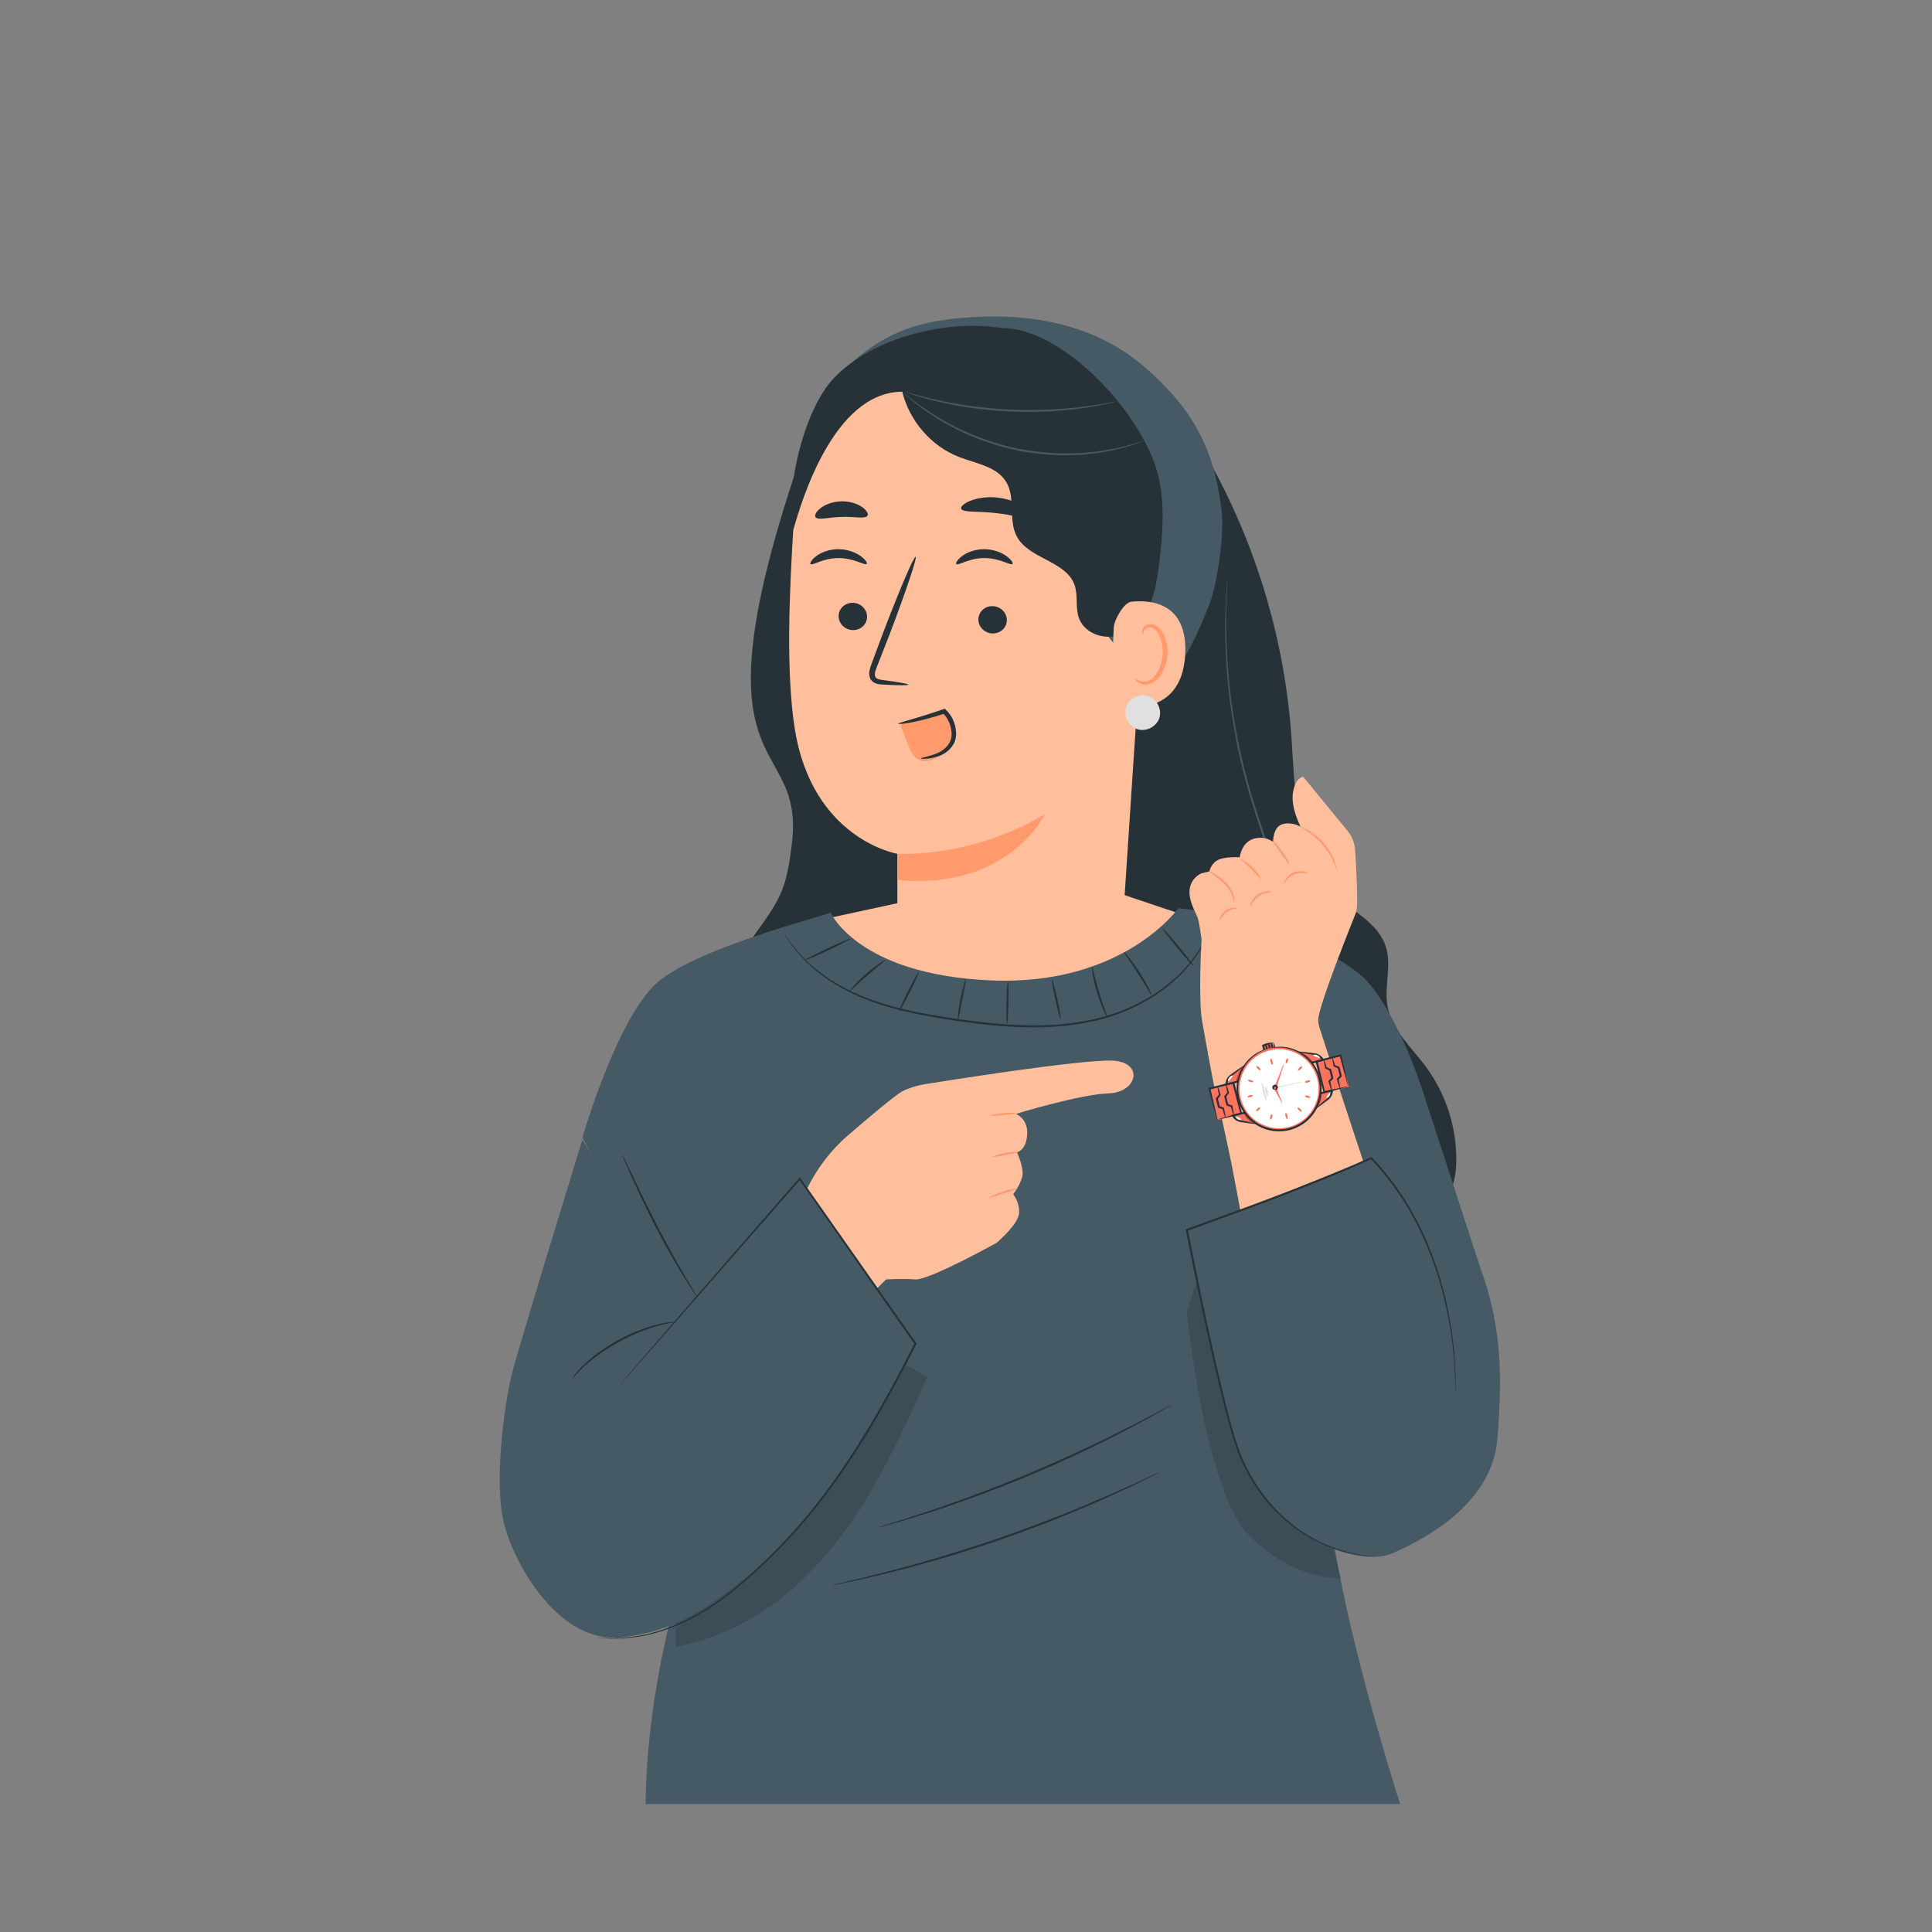 <?xml version="1.0" encoding="utf-8"?>
<!-- Generator: Adobe Illustrator 27.5.0, SVG Export Plug-In . SVG Version: 6.00 Build 0)  -->
<svg version="1.1" xmlns="http://www.w3.org/2000/svg" xmlns:xlink="http://www.w3.org/1999/xlink" x="0px" y="0px"
	 viewBox="0 0 500 500" style="enable-background:new 0 0 500 500;" xml:space="preserve">

<rect x="0" y="0" width="500" height="500" fill="#808080" stroke="none"/>

<g id="Character_1_">
	<g>
		<g>
			<g>
				<g>
					<g>
						<path style="fill:#263238;" d="M192.755,245.72c3.152-5.162,7.401-9.709,9.632-15.331c1.459-3.677,1.984-7.647,2.496-11.569
							c4.027-30.823-28.959-13.327,4.827-107.739h98.344c15.132,23.824,24.214,51.457,26.166,79.612
							c1.01,14.572,0.903,31.101,11.559,41.091c4.498,4.217,10.824,7.146,12.804,12.986c1.69,4.986-0.429,10.517,0.519,15.696
							c1.113,6.077,6.127,10.523,9.823,15.474c5.3,7.098,8.147,15.993,7.953,24.849c-0.093,4.258-1.175,8.986-4.741,11.314
							c-2.203,1.438-4.952,1.682-7.576,1.885c-57.453,4.44-115.535,8.859-172.455-0.126c-2.978-11.306-5.972-22.705-6.628-34.378
							C184.822,267.811,186.661,255.698,192.755,245.72z"/>
					</g>
				</g>
			</g>
			<g>
				<g>
					<g>
						<g>
							<path style="fill:#455A64;" d="M336.024,320.39c0,0,0.087-0.128,0.234-0.391c0.156-0.283,0.37-0.672,0.646-1.173
								c0.552-1.038,1.282-2.618,2.047-4.722c0.716-2.118,1.445-4.773,1.842-7.932c0.399-3.154,0.466-6.809-0.096-10.782
								c-0.616-3.952-1.836-8.244-4.08-12.405c-2.195-4.169-5.258-8.206-7.335-13.029c-0.51-1.206-0.928-2.464-1.246-3.761
								c-0.31-1.3-0.461-2.646-0.52-4.011c-0.072-2.735,0.33-5.528,0.949-8.319c0.607-2.796,1.393-5.613,2.026-8.521
								c0.639-2.903,1.046-5.932,0.994-9c-0.106-6.152-1.655-11.995-3.36-17.471c-1.735-5.485-3.614-10.694-5.003-15.779
								c-2.844-10.154-4.34-19.567-5.1-27.5c-0.725-7.943-0.764-14.409-0.648-18.867c0.065-2.23,0.13-3.961,0.202-5.134
								c0.026-0.57,0.046-1.013,0.06-1.335c0.011-0.301,0.003-0.456,0.003-0.456s-0.027,0.152-0.055,0.453
								c-0.026,0.322-0.063,0.764-0.11,1.333c-0.105,1.171-0.202,2.902-0.297,5.134c-0.176,4.462-0.192,10.94,0.49,18.905
								c0.717,7.955,2.181,17.4,5.009,27.591c1.381,5.105,3.256,10.333,4.979,15.801c1.694,5.462,3.224,11.262,3.327,17.332
								c0.163,6.09-1.782,11.798-2.998,17.41c-0.62,2.809-1.026,5.645-0.948,8.438c0.063,1.394,0.22,2.774,0.541,4.104
								c0.328,1.326,0.758,2.609,1.279,3.833c2.124,4.893,5.203,8.918,7.393,13.045c2.236,4.108,3.462,8.346,4.095,12.261
								c0.579,3.934,0.538,7.561,0.168,10.695c-0.368,3.141-1.065,5.786-1.749,7.903c-0.733,2.103-1.431,3.689-1.953,4.74
								c-0.256,0.509-0.455,0.905-0.6,1.194C336.081,320.245,336.024,320.39,336.024,320.39z"/>
						</g>
					</g>
				</g>
			</g>
			<g>
				<g>
					<path style="fill:#FFBF9D;" d="M205.447,134.716c1.126-17.265,12.614-38.425,29.815-36.567l39.803,10.154
						c12.769,3.257,21.279,14.039,22.209,27.184c0.046,0.655,0.112-0.143,0.101,0.349l-6.687,101.429l-32.075,60.935l0,0
						l-26.361-56.158c-0.014-8.407-0.024-21.125-0.027-21.082c0,0-22.053-3.712-26.559-32.505
						C203.425,174.139,204.196,153.898,205.447,134.716z"/>
				</g>
				<g>
					<path style="fill:#263238;" d="M217.037,159.333c-0.074,1.95,1.517,3.619,3.551,3.733c2.03,0.113,3.739-1.37,3.813-3.32
						c0.073-1.949-1.517-3.62-3.547-3.734C218.819,155.898,217.11,157.384,217.037,159.333z"/>
				</g>
				<g>
					<path style="fill:#263238;" d="M209.768,145.992c0.457,0.483,3.258-1.581,7.23-1.562c3.969-0.038,6.879,2.012,7.311,1.527
						c0.212-0.215-0.253-1.084-1.52-2.011c-1.247-0.923-3.377-1.823-5.851-1.818c-2.474,0.008-4.558,0.914-5.755,1.844
						C209.959,144.907,209.544,145.777,209.768,145.992z"/>
				</g>
				<g>
					<path style="fill:#263238;" d="M253.206,160.199c-0.073,1.949,1.517,3.618,3.551,3.732c2.029,0.113,3.739-1.371,3.812-3.32
						c0.073-1.949-1.518-3.62-3.548-3.734C254.988,156.763,253.279,158.249,253.206,160.199z"/>
				</g>
				<g>
					<path style="fill:#263238;" d="M247.491,145.993c0.458,0.482,3.263-1.581,7.232-1.562c3.967-0.038,6.878,2.012,7.31,1.527
						c0.211-0.215-0.248-1.085-1.52-2.011c-1.247-0.924-3.376-1.823-5.85-1.819c-2.474,0.009-4.557,0.915-5.757,1.844
						C247.686,144.907,247.268,145.777,247.491,145.993z"/>
				</g>
				<g>
					<path style="fill:#263238;" d="M235.073,177.189c0.018-0.225-2.449-0.657-6.45-1.178c-1.013-0.107-1.973-0.311-2.142-1.003
						c-0.238-0.734,0.189-1.826,0.684-3.005c0.959-2.452,1.963-5.023,3.017-7.717c4.189-10.987,7.225-20.023,6.781-20.187
						c-0.444-0.166-4.201,8.607-8.39,19.594c-1.008,2.709-1.973,5.292-2.891,7.763c-0.386,1.152-1.05,2.458-0.535,3.98
						c0.271,0.759,1.014,1.311,1.665,1.487c0.649,0.2,1.22,0.212,1.722,0.243C232.56,177.392,235.058,177.416,235.073,177.189z"/>
				</g>
				<g>
					<path style="fill:#FF9A6C;" d="M270.401,210.72c0,0-9.367,19.77-38.168,17.012l-0.008-6.77
						C232.225,220.962,251.192,222.208,270.401,210.72z"/>
				</g>
				<g>
					<path style="fill:#263238;" d="M248.738,131.639c0.389,1.081,4.356,0.578,9.014,1.15c4.672,0.479,8.426,1.851,9.047,0.884
						c0.277-0.463-0.376-1.48-1.893-2.529c-1.504-1.047-3.905-2.045-6.702-2.363c-2.797-0.312-5.36,0.127-7.058,0.813
						C249.433,130.28,248.571,131.126,248.738,131.639z"/>
				</g>
				<g>
					<path style="fill:#263238;" d="M211.064,133.843c0.697,0.903,3.435-0.027,6.726-0.064c3.289-0.152,6.075,0.62,6.719-0.322
						c0.282-0.458-0.155-1.362-1.371-2.219c-1.198-0.853-3.203-1.553-5.464-1.491c-2.261,0.068-4.222,0.88-5.368,1.802
						C211.141,132.474,210.757,133.402,211.064,133.843z"/>
				</g>
				<g>
					<path style="fill:#FF9A6C;" d="M244.837,184.732c1.494,1.956,1.961,4.655,1.211,6.999c-0.749,2.345-2.695,4.271-5.047,4.998
						c-0.938,0.29-1.972,0.393-2.891,0.046c-1.622-0.613-2.429-2.39-3.073-4c-0.535-1.338-1.071-2.676-1.605-4.014
						c-0.18-0.45-0.359-0.965-0.15-1.402c0.225-0.47,0.795-0.642,1.302-0.764c3.317-0.8,6.635-1.599,9.952-2.399"/>
				</g>
				<g>
					<path style="fill:#263238;" d="M238.328,196.289c0.009,0.099,1.762,0.303,4.522-0.567c1.344-0.466,2.983-1.43,3.962-3.219
						c0.499-0.858,0.717-2.052,0.607-3.08c-0.069-1.055-0.311-2.15-0.789-3.182c-0.459-0.999-1.113-1.882-1.872-2.588l-0.262-0.244
						l-0.331,0.117c-6.589,2.324-11.743,3.501-11.689,3.783c0.044,0.289,5.357-0.423,12.073-2.676l-0.592-0.127
						c0.641,0.618,1.192,1.373,1.588,2.233c0.756,1.78,1.056,3.837,0.291,5.255c-0.753,1.493-2.096,2.42-3.298,2.942
						C240.066,195.942,238.283,196.07,238.328,196.289z"/>
				</g>
				<g>
					<path style="fill:#455A64;" d="M248.685,82.294c17.446-1.582,34.624,1.388,47.804,12.928
						c12.098,10.593,17.793,20.741,19.692,37.191c0.651,5.636-1.053,18.249-3.045,23.561c-1.992,5.312-7.565,18.809-12.778,21.05
						c-5.212,2.241-8.316-6.676-12.262-10.753c-2.413-2.492-3.63-5.872-4.825-9.128c-5.048-13.765-10.976-27.48-20.406-38.706
						c-9.43-11.226-22.864-19.797-37.508-20.49l-9.316,0.327C227.245,86.085,237.178,83.338,248.685,82.294z"/>
				</g>
				<g>
					<path style="fill:#263238;" d="M216.004,97.638c5.876-5.963,13.786-9.6,21.916-11.595c7.008-1.72,14.429-2.247,21.525-1.118
						l0.01-0.005c15.988,0.02,36.524,22.6,40.282,38.141c1.793,7.415,1.189,15.185,0.258,22.757
						c-0.474,3.849-1.05,7.759-2.725,11.257c-1.676,3.498-4.633,6.579-8.404,7.486c-3.771,0.907-8.271-0.905-9.62-4.541
						c-1.013-2.73-0.184-5.871-1.148-8.617c-2.206-6.286-11.843-6.703-14.961-12.592c-2.25-4.249-0.247-9.88-2.694-14.018
						c-2.396-4.053-7.779-4.813-12.174-6.5c-7.272-2.792-12.913-9.375-14.765-16.918c-0.12,0.001-0.239-0.002-0.36,0.002
						c-17.441,0.477-25.679,28.16-27.852,35.805C203.164,126.276,208.206,105.552,216.004,97.638z"/>
				</g>
				<g>
					<path style="fill:#455A64;" d="M288.714,103.933c-0.004-0.017-0.196,0.006-0.559,0.065c-0.416,0.075-0.939,0.168-1.58,0.283
						c-0.683,0.137-1.522,0.287-2.501,0.43c-0.977,0.153-2.087,0.347-3.324,0.486c-2.465,0.347-5.42,0.6-8.704,0.788
						c-3.286,0.145-6.905,0.181-10.698,0.019c-3.793-0.188-7.394-0.557-10.654-1.003c-3.253-0.49-6.172-1.013-8.595-1.586
						c-1.219-0.252-2.306-0.547-3.265-0.789c-0.962-0.233-1.783-0.459-2.45-0.658c-0.629-0.173-1.141-0.315-1.547-0.427
						c-0.356-0.092-0.545-0.133-0.551-0.117c-0.005,0.017,0.174,0.089,0.52,0.213c0.4,0.136,0.904,0.307,1.522,0.518
						c0.66,0.228,1.476,0.483,2.433,0.742c0.955,0.268,2.039,0.589,3.258,0.864c2.421,0.619,5.345,1.181,8.609,1.698
						c3.27,0.473,6.886,0.859,10.697,1.047c3.811,0.163,7.446,0.112,10.746-0.058c3.297-0.215,6.26-0.505,8.728-0.899
						c1.239-0.162,2.348-0.381,3.324-0.561c0.977-0.17,1.813-0.349,2.492-0.515c0.635-0.153,1.152-0.277,1.563-0.376
						C288.533,104.006,288.719,103.95,288.714,103.933z"/>
				</g>
				<g>
					<path style="fill:#455A64;" d="M296.24,114.035c-0.006-0.016-0.234,0.04-0.662,0.161c-0.474,0.141-1.093,0.325-1.863,0.553
						c-0.408,0.125-0.856,0.262-1.341,0.41c-0.492,0.144-1.04,0.25-1.621,0.393c-1.17,0.254-2.479,0.643-3.974,0.843
						c-0.744,0.123-1.522,0.252-2.331,0.386c-0.809,0.141-1.666,0.177-2.545,0.276c-1.758,0.223-3.65,0.243-5.638,0.3
						c-3.976-0.019-8.35-0.373-12.855-1.269c-4.498-0.939-8.66-2.333-12.334-3.855c-0.907-0.408-1.791-0.807-2.651-1.194
						c-0.869-0.368-1.652-0.849-2.443-1.246c-0.775-0.426-1.555-0.784-2.249-1.224c-0.7-0.428-1.373-0.84-2.017-1.233
						c-1.309-0.749-2.384-1.593-3.376-2.262c-0.487-0.348-0.957-0.65-1.362-0.964c-0.398-0.316-0.765-0.606-1.1-0.871
						c-0.634-0.493-1.143-0.89-1.534-1.193c-0.355-0.269-0.546-0.404-0.558-0.391c-0.011,0.013,0.158,0.174,0.492,0.468
						c0.376,0.323,0.866,0.744,1.477,1.269c0.327,0.277,0.686,0.579,1.076,0.908c0.398,0.327,0.861,0.642,1.342,1.001
						c0.981,0.694,2.047,1.561,3.351,2.335c0.642,0.405,1.313,0.827,2.011,1.268c0.693,0.451,1.473,0.82,2.249,1.257
						c0.791,0.408,1.576,0.899,2.447,1.277c0.863,0.396,1.751,0.804,2.661,1.222c3.691,1.556,7.882,2.976,12.416,3.921
						c4.541,0.903,8.952,1.246,12.958,1.239c2.003-0.071,3.908-0.106,5.676-0.349c0.884-0.108,1.745-0.155,2.559-0.306
						c0.812-0.146,1.593-0.286,2.34-0.42c1.5-0.224,2.811-0.639,3.98-0.92c0.58-0.156,1.128-0.277,1.618-0.435
						c0.483-0.164,0.928-0.316,1.334-0.454c0.76-0.266,1.371-0.48,1.838-0.644C296.029,114.139,296.245,114.052,296.24,114.035z"/>
				</g>
			</g>
			<g>
				<g>
					<g>
						<g>
							<g>
								<g>
									<g>
										<g>
											<path style="fill:#FFBF9D;" d="M288.236,162.389c0.107-1.962,2.617-6.471,4.571-6.672
												c5.218-0.537,14.525,0.365,13.927,13.514c-0.818,17.975-18.696,13.446-18.704,12.929
												C288.024,181.755,287.867,169.165,288.236,162.389z"/>
										</g>
									</g>
								</g>
							</g>
						</g>
					</g>
				</g>
			</g>
			<g>
				<g>
					<g>
						<g>
							<g>
								<g>
									<g>
										<g>
											<g>
												<path style="fill:#FF9A6C;" d="M293.831,175.599c0.081-0.054,0.303,0.233,0.821,0.5c0.506,0.26,1.386,0.464,2.339,0.155
													c1.93-0.61,3.667-3.553,3.901-6.788c0.121-1.634-0.151-3.207-0.672-4.524c-0.489-1.34-1.297-2.297-2.246-2.51
													c-0.941-0.264-1.644,0.278-1.887,0.773c-0.264,0.492-0.166,0.857-0.263,0.882c-0.052,0.043-0.372-0.318-0.193-1.053
													c0.091-0.354,0.32-0.769,0.759-1.095c0.447-0.331,1.089-0.481,1.753-0.379c1.382,0.159,2.571,1.491,3.143,2.936
													c0.649,1.455,0.993,3.225,0.858,5.06c-0.28,3.617-2.288,6.922-4.921,7.555c-1.279,0.271-2.317-0.158-2.843-0.606
													C293.843,176.036,293.767,175.629,293.831,175.599z"/>
											</g>
										</g>
									</g>
								</g>
							</g>
						</g>
					</g>
				</g>
			</g>
			<g>
				<path style="fill:#E0E0E0;" d="M297.35,180.209c2.154,0.819,3.408,3.474,2.671,5.657c-0.736,2.184-3.342,3.537-5.552,2.884
					c-2.21-0.653-3.662-3.205-3.093-5.438c0.568-2.233,3.064-3.781,5.317-3.298"/>
			</g>
		</g>
		<g>
			<g>
				<path style="fill:#FFBF9D;" d="M212.6,238.001l24.552-5.315l53.548-1.139l21.066,7.074c0,0-18.417,19.684-33.995,21.695
					c-15.196,1.962-39.383,2.715-48.959-3.27C219.236,251.061,212.6,238.001,212.6,238.001z"/>
			</g>
			<g>
				<path style="fill:#455A64;" d="M341.106,376.957l-7.876-55.655l49.783,6.521l-14.029-43.048
					c-3.547-11.468-10.434-27.397-17.312-32.836c-9.125-7.216-25.972-14.685-46.716-16.895c0,0-14.264,20.175-48.607,18.681
					c-34.343-1.493-41.392-17.548-41.392-17.548c-1.175,0.747-34.072,8.961-44.646,17.921
					c-10.574,8.961-19.581,40.323-19.581,40.323l39.8,74.807c0,0-22.995,47.967-23.442,97.665H362.37
					c0,0-10.585-32.572-15.903-60.54C344.352,395.225,341.106,376.957,341.106,376.957z"/>
			</g>
			<g>
				<g>
					<path style="fill:#263238;" d="M314.018,237.931c0.009,0.002-0.018,0.113-0.079,0.326c-0.072,0.239-0.165,0.551-0.283,0.945
						c-0.222,0.841-0.697,2.03-1.355,3.543c-0.731,1.475-1.661,3.28-3.062,5.165c-1.362,1.906-3.118,3.944-5.335,5.897
						c-4.391,3.931-10.571,7.642-18.103,9.775c-3.763,1.041-7.819,1.729-12.049,2.069c-4.232,0.317-8.635,0.296-13.119-0.005
						c-4.487-0.304-8.845-0.834-13.033-1.455c-4.188-0.615-8.222-1.287-12.025-2.136c-7.607-1.668-14.275-4.16-19.312-7.258
						c-5.058-3.064-8.506-6.487-10.516-9.092c-2.036-2.601-2.794-4.278-2.794-4.278c0.008-0.004,0.074,0.089,0.196,0.274
						c0.134,0.21,0.308,0.484,0.528,0.83c0.473,0.723,1.191,1.777,2.228,3.047c2.046,2.55,5.505,5.903,10.547,8.903
						c5.021,3.032,11.648,5.47,19.226,7.105c3.789,0.832,7.813,1.493,11.995,2.099c4.181,0.613,8.527,1.138,12.994,1.44
						c4.465,0.3,8.842,0.324,13.045,0.016c4.201-0.331,8.225-1.003,11.959-2.022c7.463-2.087,13.605-5.728,17.987-9.588
						c2.212-1.918,3.971-3.92,5.344-5.793c1.412-1.852,2.36-3.628,3.115-5.08c0.681-1.489,1.185-2.661,1.438-3.488
						c0.138-0.386,0.247-0.692,0.331-0.927C313.965,238.034,314.009,237.929,314.018,237.931z"/>
				</g>
			</g>
			<g>
				<g>
					<path style="fill:#263238;" d="M300.066,381.003c0.004,0.008-0.063,0.05-0.197,0.125c-0.163,0.087-0.361,0.192-0.603,0.32
						c-0.574,0.291-1.355,0.687-2.34,1.186c-2.033,1.029-5.008,2.45-8.715,4.141c-7.409,3.389-17.81,7.73-29.565,11.792
						c-11.763,4.052-22.629,7.048-30.552,8.949c-3.961,0.954-7.179,1.67-9.414,2.113c-1.083,0.214-1.941,0.384-2.573,0.509
						c-0.269,0.048-0.49,0.087-0.672,0.12c-0.152,0.024-0.231,0.032-0.232,0.023c-0.002-0.009,0.073-0.034,0.222-0.075
						c0.179-0.046,0.396-0.102,0.661-0.17c0.626-0.148,1.478-0.35,2.551-0.604c2.22-0.504,5.423-1.274,9.369-2.273
						c7.892-1.991,18.724-5.038,30.47-9.084c11.738-4.057,22.144-8.337,29.584-11.636c3.722-1.647,6.719-3.016,8.777-3.988
						c1.002-0.462,1.797-0.828,2.382-1.098c0.25-0.11,0.456-0.199,0.625-0.274C299.987,381.021,300.062,380.995,300.066,381.003z"/>
				</g>
			</g>
			<g>
				<g>
					<path style="fill:#263238;" d="M303.284,363.526c0.009,0.016-0.237,0.172-0.712,0.455c-0.519,0.301-1.216,0.706-2.092,1.215
						c-1.818,1.053-4.483,2.518-7.805,4.273c-6.641,3.514-15.977,8.08-26.559,12.504c-10.59,4.414-20.403,7.841-27.572,10.091
						c-3.584,1.128-6.499,1.992-8.526,2.544c-0.978,0.265-1.756,0.476-2.335,0.632c-0.535,0.139-0.819,0.204-0.824,0.186
						c-0.005-0.017,0.269-0.116,0.795-0.287c0.572-0.18,1.34-0.422,2.307-0.726c2.008-0.612,4.905-1.529,8.471-2.7
						c7.133-2.337,16.91-5.813,27.484-10.221c10.566-4.417,19.912-8.922,26.59-12.35c3.34-1.711,6.03-3.126,7.877-4.123
						c0.896-0.473,1.608-0.849,2.139-1.13C303.013,363.636,303.275,363.51,303.284,363.526z"/>
				</g>
			</g>
			<g>
				<g>
					<path style="fill:#263238;" d="M220.066,242.947c0.061,0.13-2.523,1.477-5.771,3.008c-3.249,1.532-5.933,2.667-5.994,2.537
						c-0.061-0.13,2.522-1.477,5.772-3.008C217.321,243.953,220.005,242.817,220.066,242.947z"/>
				</g>
			</g>
			<g>
				<g>
					<path style="fill:#263238;" d="M219.975,256.379c-0.101-0.091,1.675-2.191,4.237-4.402c2.557-2.219,4.891-3.674,4.966-3.561
						c0.087,0.124-2.093,1.757-4.625,3.954C222.016,254.56,220.086,256.483,219.975,256.379z"/>
				</g>
			</g>
			<g>
				<g>
					<path style="fill:#263238;" d="M232.662,261.76c-0.129-0.064,0.922-2.424,2.347-5.27c1.425-2.847,2.685-5.102,2.813-5.037
						c0.128,0.064-0.922,2.424-2.348,5.27C234.05,259.569,232.791,261.825,232.662,261.76z"/>
				</g>
			</g>
			<g>
				<g>
					<path style="fill:#263238;" d="M247.954,263.875c-0.138-0.014,0.01-2.399,0.573-5.285c0.557-2.888,1.311-5.155,1.445-5.116
						c0.143,0.04-0.381,2.35-0.934,5.215C248.48,261.552,248.102,263.892,247.954,263.875z"/>
				</g>
			</g>
			<g>
				<g>
					<path style="fill:#263238;" d="M260.594,265.034c-0.144-0.003-0.205-2.448-0.136-5.459c0.069-3.012,0.241-5.451,0.385-5.448
						c0.144,0.003,0.205,2.447,0.136,5.46C260.91,262.598,260.737,265.037,260.594,265.034z"/>
				</g>
			</g>
			<g>
				<g>
					<path style="fill:#263238;" d="M274.507,263.723c-0.14,0.031-0.761-2.24-1.387-5.071c-0.626-2.832-1.019-5.153-0.878-5.184
						c0.14-0.031,0.761,2.239,1.387,5.071C274.254,261.371,274.647,263.692,274.507,263.723z"/>
				</g>
			</g>
			<g>
				<g>
					<path style="fill:#263238;" d="M286.63,263.379c-0.062,0.028-0.451-0.649-0.971-1.798c-0.521-1.147-1.158-2.772-1.718-4.613
						c-0.559-1.843-0.932-3.548-1.138-4.791c-0.206-1.244-0.26-2.023-0.193-2.034c0.153-0.025,0.713,3.026,1.829,6.673
						C285.54,260.466,286.771,263.314,286.63,263.379z"/>
				</g>
			</g>
			<g>
				<g>
					<path style="fill:#263238;" d="M298.069,257.575c-0.134,0.069-1.583-2.53-3.562-5.612c-1.971-3.088-3.726-5.492-3.606-5.585
						c0.106-0.086,2.057,2.191,4.045,5.304C296.94,254.789,298.191,257.515,298.069,257.575z"/>
				</g>
			</g>
			<g>
				<g>
					<path style="fill:#263238;" d="M308.983,250.12c-0.111,0.092-2.041-2.068-4.311-4.822c-2.27-2.755-4.021-5.063-3.909-5.154
						c0.111-0.091,2.041,2.067,4.311,4.823C307.344,247.721,309.094,250.029,308.983,250.12z"/>
				</g>
			</g>
		</g>
		<g>
			<g>
				<g>
					<path style="fill:#FFBF9D;" d="M206.331,314.175c2.394-7.98,7.021-15.11,13.342-20.538
						c5.699-4.893,12.099-10.263,13.753-11.153c3.145-1.693,7.741-2.177,7.741-2.177s38.948-6.29,46.931-5.806
						c7.983,0.484,6.29,8.225-1.209,8.467c-7.499,0.242-23.95,5.309-23.95,5.309s3.145,1.223,2.903,5.335
						c-0.242,4.113-2.661,4.596-2.661,4.596s1.693,3.629,1.452,5.806c-0.242,2.177-2.419,5.053-2.419,5.053s2.419,3.172,1.21,6.075
						c-1.21,2.903-5.564,6.532-5.564,6.532s-17.444,9.677-20.939,9.435c-3.495-0.242-7.607,0.004-7.607,0.004l-3.387,3.382
						L206.331,314.175L206.331,314.175z"/>
				</g>
				<g>
					<g>
						<path style="fill:#FF9A6C;" d="M262.981,288.099c0.011,0.143-1.492,0.375-3.357,0.518c-1.866,0.143-3.386,0.142-3.397-0.001
							c-0.011-0.143,1.492-0.375,3.357-0.518C261.449,287.955,262.97,287.956,262.981,288.099z"/>
					</g>
				</g>
				<g>
					<g>
						<path style="fill:#FF9A6C;" d="M263.434,298.184c0.013,0.147-1.474,0.39-3.291,0.733c-1.819,0.338-3.292,0.65-3.333,0.508
							c-0.04-0.134,1.39-0.676,3.237-1.02C261.894,298.057,263.423,298.044,263.434,298.184z"/>
					</g>
				</g>
				<g>
					<g>
						<path style="fill:#FF9A6C;" d="M263.289,307.638c0.03,0.146-1.608,0.589-3.593,1.223c-1.988,0.628-3.581,1.211-3.641,1.075
							c-0.058-0.126,1.464-0.933,3.483-1.572C261.554,307.72,263.263,307.501,263.289,307.638z"/>
					</g>
				</g>
			</g>
			<g style="opacity:0.3;">
				<g>
					<path style="fill:#263238;" d="M174.903,426.236c7.049-1.394,13.858-3.993,20.042-7.651
						c11.197-6.623,20.137-16.569,27.227-27.477c7.089-10.908,12.458-22.825,17.797-34.688l-6.37-3.698l-53.631,42.921
						l-5.064,19.237V426.236z"/>
				</g>
			</g>
			<g>
				<path style="fill:#455A64;" d="M150.73,294.94c0,0-16.39,53.182-18.262,60.67c-1.872,7.488-4.867,28.453-1.872,39.31
					c2.995,10.857,14.344,30.337,29.95,28.827c15.606-1.51,24.918-9.335,37.101-19.198c16.393-13.271,40.601-56.442,39.272-56.801
					l-29.95-42.679l-29.191,34.126L150.73,294.94z"/>
			</g>
			<g>
				<g>
					<path style="fill:#263238;" d="M160.479,358.324c0,0,0.064-0.094,0.206-0.265c0.154-0.184,0.364-0.434,0.636-0.758
						c0.58-0.677,1.418-1.656,2.503-2.923c2.213-2.559,5.429-6.278,9.493-10.976c8.183-9.409,19.778-22.74,33.474-38.489
						l0.198-0.228l0.174,0.248c8.682,12.359,18.424,26.227,28.686,40.837c0.44,0.626,0.878,1.251,1.283,1.828l0.089,0.127
						l-0.07,0.139c-7.346,14.669-15.217,28.236-23.827,39.536c-4.299,5.646-8.8,10.696-13.298,15.106
						c-4.473,4.437-8.868,8.357-13.215,11.497c-8.68,6.338-17.176,9.209-23.126,9.765c-0.743,0.082-1.445,0.16-2.104,0.233
						c-0.662,0.017-1.282,0.034-1.858,0.049c-0.574,0.014-1.105,0.028-1.591,0.04c-0.483-0.03-0.922-0.056-1.316-0.08
						c-0.771-0.053-1.363-0.093-1.784-0.122c-0.401-0.03-0.605-0.059-0.605-0.059s0.208-0.007,0.61,0.007
						c0.421,0.017,1.013,0.04,1.784,0.071c0.393,0.017,0.831,0.035,1.313,0.055c0.485-0.02,1.014-0.041,1.586-0.065
						c0.574-0.023,1.19-0.047,1.849-0.073c0.656-0.08,1.354-0.165,2.092-0.255c5.914-0.616,14.326-3.517,22.936-9.861
						c4.313-3.144,8.678-7.065,13.127-11.505c4.479-4.418,8.943-9.451,13.221-15.092c8.564-11.282,16.405-24.827,23.742-39.48
						l0.02,0.266c-0.405-0.577-0.843-1.202-1.283-1.828c-10.249-14.619-19.978-28.497-28.648-40.864l0.372,0.02
						c-13.755,15.698-25.398,28.986-33.617,38.365c-4.107,4.661-7.357,8.35-9.594,10.888c-1.109,1.246-1.966,2.209-2.558,2.875
						c-0.285,0.314-0.504,0.555-0.665,0.733C160.563,358.248,160.479,358.324,160.479,358.324z"/>
				</g>
			</g>
			<g>
				<g>
					<path style="fill:#263238;" d="M148.049,356.82c-0.029-0.021,0.215-0.381,0.685-1.017c0.225-0.327,0.546-0.687,0.919-1.107
						c0.362-0.43,0.805-0.891,1.317-1.378c2.005-1.994,5.138-4.372,8.913-6.455c3.787-2.063,7.472-3.431,10.223-4.08
						c0.684-0.177,1.309-0.31,1.864-0.393c0.552-0.097,1.027-0.181,1.423-0.204c0.787-0.071,1.221-0.093,1.224-0.057
						c0.011,0.098-1.726,0.253-4.418,1.011c-2.697,0.733-6.316,2.139-10.066,4.18c-3.736,2.063-6.864,4.363-8.91,6.266
						C149.156,355.47,148.129,356.882,148.049,356.82z"/>
				</g>
			</g>
			<g>
				<g>
					<path style="fill:#263238;" d="M180.361,335.548c-0.03,0.02-0.373-0.453-0.968-1.326c-0.598-0.87-1.429-2.152-2.427-3.755
						c-1.998-3.203-4.607-7.726-7.247-12.846c-2.638-5.124-4.839-9.853-6.383-13.295c-0.772-1.722-1.382-3.121-1.789-4.095
						c-0.408-0.973-0.618-1.518-0.586-1.533c0.033-0.015,0.305,0.502,0.77,1.449c0.497,1.031,1.15,2.387,1.939,4.024
						c1.629,3.4,3.88,8.098,6.512,13.211c2.635,5.11,5.185,9.648,7.099,12.895c0.929,1.56,1.698,2.853,2.283,3.836
						C180.106,335.019,180.392,335.529,180.361,335.548z"/>
				</g>
			</g>
		</g>
		<g>
			<g>
				<g>
					<path style="fill:#FFBF9D;" d="M337.287,201.046l11.151,13.619c1.343,1.471,2.145,3.354,2.27,5.342
						c0.317,5.029,0.83,14.59,0.254,16.073c-0.788,2.028-10.024,24.844-9.801,28.013c0.222,3.169,1.267,9.212,1.267,9.212
						l-28.197,7.93c0,0-2.122-11.228-3.137-17.061c-1.015-5.834-0.128-21.102-0.128-21.102s-0.576-4.187-0.958-5.415
						c-0.382-1.228-2.546-4.556-2.112-7.603c0.434-3.046,3.07-4.049,3.07-4.049l2.065-0.497c0,0,0.188-1.732,1.958-2.829
						c1.769-1.097,5.862-0.806,5.862-0.806s0.348-3.674,3.402-4.734c3.054-1.06,5.226,0.775,5.226,0.775s-0.099-3.826,2.355-4.59
						c2.455-0.764,4.779,0.623,4.779,0.623s-2.724-5.028-1.957-9.059C335.386,201.046,337.287,201.046,337.287,201.046z"/>
				</g>
				<g>
					<g>
						<path style="fill:#FF9A6C;" d="M319.361,233.378c-0.085,0.004-0.116-0.596-0.434-1.48c-0.307-0.884-0.96-2.026-1.956-3.059
							c-0.999-1.035-2.079-1.803-2.85-2.371c-0.777-0.565-1.253-0.931-1.213-0.993c0.037-0.059,0.58,0.195,1.416,0.686
							c0.829,0.495,1.974,1.232,3.024,2.319c1.051,1.088,1.701,2.346,1.932,3.312C319.523,232.76,319.419,233.383,319.361,233.378z"
							/>
					</g>
				</g>
				<g>
					<g>
						<path style="fill:#FF9A6C;" d="M326.291,227.516c-0.128,0.084-1.092-1.246-2.521-2.653c-1.42-1.418-2.757-2.37-2.675-2.499
							c0.066-0.118,1.572,0.664,3.041,2.129C325.613,225.949,326.408,227.449,326.291,227.516z"/>
					</g>
				</g>
				<g>
					<g>
						<path style="fill:#FF9A6C;" d="M333.649,223.721c-0.13,0.072-1.037-1.349-2.231-3.04c-1.189-1.695-2.22-3.028-2.109-3.126
							c0.103-0.093,1.326,1.104,2.535,2.827C333.057,222.1,333.772,223.656,333.649,223.721z"/>
					</g>
				</g>
				<g>
					<g>
						<path style="fill:#FF9A6C;" d="M345.904,224.939c-0.16,0.068-0.949-3.261-3.646-6.331c-2.642-3.106-5.744-4.51-5.646-4.662
							c0.024-0.054,0.82,0.223,1.993,0.91c1.165,0.689,2.695,1.826,4.049,3.412c1.361,1.579,2.255,3.268,2.722,4.542
							C345.85,224.088,345.961,224.927,345.904,224.939z"/>
					</g>
				</g>
				<g>
					<g>
						<path style="fill:#FF9A6C;" d="M329.127,230.83c0,0.152-1.694-0.048-3.312,1.075c-1.649,1.078-2.099,2.723-2.24,2.666
							c-0.059-0.012-0.049-0.443,0.224-1.076c0.267-0.63,0.848-1.428,1.725-2.021c0.879-0.59,1.837-0.829,2.521-0.84
							C328.734,230.619,329.138,230.772,329.127,230.83z"/>
					</g>
				</g>
				<g>
					<g>
						<path style="fill:#FF9A6C;" d="M338.441,226.063c-0.032,0.074-0.428-0.066-1.075-0.133c-0.641-0.071-1.556-0.032-2.45,0.352
							c-0.894,0.385-1.551,1.023-1.94,1.537c-0.396,0.516-0.568,0.899-0.643,0.872c-0.06-0.017-0.012-0.459,0.336-1.075
							c0.339-0.61,1.03-1.376,2.042-1.812c1.012-0.434,2.043-0.409,2.719-0.236C338.115,225.739,338.469,226.008,338.441,226.063z"
							/>
					</g>
				</g>
				<g>
					<g>
						<path style="fill:#FF9A6C;" d="M320.195,235.087c-0.01,0.148-1.376-0.023-2.661,0.903c-1.314,0.886-1.626,2.227-1.768,2.185
							c-0.061-0.008-0.087-0.365,0.107-0.9c0.189-0.532,0.647-1.211,1.363-1.712c0.718-0.498,1.513-0.693,2.077-0.687
							C319.882,234.879,320.208,235.027,320.195,235.087z"/>
					</g>
				</g>
				<g>
					<path style="fill:#FFBF9D;" d="M312.622,272.631c0,0,4.897,23.024,5.855,27.383c0.958,4.359,9.918,53.51,9.918,53.51
						l0.394,2.866l21.992,13.665c0.553,0.104,7.401-18.366,7.401-18.366l6.761-21.352c0,0-6.234-13.697-8.718-20.001
						c-2.483-6.304-15.957-48.177-15.957-48.177l-14.194,10.471H312.622z"/>
				</g>
				<g>
					<g>
						<g>
							<g>
								<g>
									
										<rect x="341.638" y="273.795" transform="matrix(0.97 -0.245 0.245 0.97 -57.571 92.934)" style="fill:#FF725E;" width="6.379" height="8.237"/>
								</g>
								<g>
									<g>
										<path style="fill:#263238;" d="M348.928,281.125c-0.044-0.026-0.292-0.862-0.692-2.261c-0.4-1.4-0.946-3.353-1.553-5.668
											l0.284,0.17c-1.866,0.48-3.962,1.018-6.177,1.588c-0.042,0.069,0.357-0.598,0.188-0.315l0.001,0.002l0.001,0.004
											l0.002,0.009l0.004,0.017l0.009,0.035l0.017,0.069l0.035,0.139l0.07,0.276l0.138,0.548
											c0.091,0.363,0.181,0.723,0.27,1.079c0.176,0.71,0.348,1.403,0.516,2.077c0.325,1.334,0.63,2.587,0.911,3.741
											l-0.261-0.156c1.827-0.438,3.359-0.774,4.455-1.01C348.241,281.234,348.89,281.103,348.928,281.125
											c0.038,0.022-0.537,0.2-1.6,0.511c-1.062,0.309-2.623,0.754-4.531,1.26l-0.206,0.055l-0.055-0.211
											c-0.301-1.149-0.628-2.397-0.976-3.725c-0.173-0.672-0.351-1.364-0.533-2.072c-0.091-0.355-0.182-0.715-0.275-1.078
											l-0.139-0.548l-0.07-0.276l-0.035-0.138l-0.017-0.069l-0.009-0.035l-0.004-0.017l-0.002-0.009l-0.001-0.004l-0.001-0.002
											c-0.169,0.282,0.229-0.387,0.189-0.318c2.22-0.551,4.32-1.073,6.19-1.537l0.229-0.057l0.055,0.227
											c0.591,2.425,1.053,4.465,1.363,5.873C348.81,280.364,348.972,281.152,348.928,281.125z"/>
									</g>
								</g>
							</g>
							<g>
								<g>
									<path style="fill:#263238;" d="M344.624,282.178c-0.096,0.024-0.419-0.899-0.815-2.288l-0.033-0.117l0.091-0.098
										c0.256-0.278,0.513-0.557,0.774-0.84l-0.063,0.238c-0.084-0.323-0.168-0.648-0.256-0.986
										c-0.096-0.394-0.19-0.775-0.282-1.153l0.139,0.167l-1.117-0.544l-0.101-0.049l-0.021-0.097
										c-0.272-1.266-0.403-2.115-0.313-2.138c0.09-0.023,0.379,0.786,0.74,2.03l-0.122-0.146l1.142,0.487l0.108,0.046
										l0.032,0.121c0.098,0.377,0.197,0.757,0.299,1.149c0.083,0.338,0.164,0.665,0.243,0.989l0.035,0.141l-0.098,0.098
										c-0.272,0.271-0.542,0.539-0.809,0.806l0.057-0.215C344.565,281.188,344.72,282.154,344.624,282.178z"/>
								</g>
							</g>
							<g>
								<g>
									<path style="fill:#263238;" d="M346.798,281.629c-0.096,0.024-0.418-0.899-0.815-2.288l-0.033-0.117l0.091-0.098
										c0.256-0.277,0.513-0.557,0.774-0.84l-0.063,0.238c-0.084-0.323-0.168-0.648-0.256-0.986
										c-0.096-0.394-0.19-0.776-0.282-1.154l0.139,0.167l-1.117-0.544l-0.101-0.049l-0.021-0.097
										c-0.272-1.266-0.403-2.115-0.313-2.138c0.09-0.023,0.379,0.786,0.74,2.03l-0.122-0.147l1.142,0.487l0.108,0.046
										l0.032,0.121c0.098,0.377,0.197,0.757,0.299,1.149c0.083,0.338,0.164,0.665,0.243,0.989l0.035,0.141l-0.098,0.097
										c-0.272,0.271-0.542,0.539-0.809,0.806l0.057-0.215C346.739,280.639,346.894,281.605,346.798,281.629z"/>
								</g>
							</g>
						</g>
						<g>
							<g>
								<path style="fill:#FF725E;" d="M335.94,272.169l4.452,0.676c0.814,0.176,1.517,0.686,1.938,1.405l0.023,0.04l-3.251,0.821
									l-3.594-2.304L335.94,272.169z"/>
							</g>
							<g>
								<g>
									<path style="fill:#263238;" d="M335.94,272.169c0.014,0.036-0.115,0.304-0.338,0.702l-0.033-0.159
										c0.753,0.411,2.069,1.198,3.664,2.193l-0.191-0.031c0.813-0.211,1.676-0.434,2.578-0.668
										c0.229-0.058,0.456-0.115,0.67-0.168l-0.16,0.382c-0.447-0.798-1.238-1.283-2.017-1.383
										c-0.759-0.138-1.473-0.268-2.14-0.39C336.75,272.408,335.968,272.231,335.94,272.169c-0.028-0.061,0.71-0.007,1.981,0.13
										c0.706,0.087,1.46,0.18,2.261,0.278c0.891,0.08,1.87,0.649,2.394,1.581l0.168,0.299l-0.328,0.083
										c-0.214,0.054-0.44,0.112-0.669,0.17c-0.904,0.223-1.77,0.436-2.585,0.637l-0.105,0.026l-0.087-0.057
										c-1.57-1.035-2.835-1.902-3.523-2.414l-0.099-0.074l0.066-0.085C335.748,272.32,335.927,272.134,335.94,272.169z"/>
								</g>
							</g>
						</g>
						<g style="opacity:0.3;">
							<path d="M339.937,274.901c-0.764-0.948-1.764-1.803-2.972-2.576l-1.024-0.156l2.64,2.348l0.522,0.594L339.937,274.901z"/>
						</g>
						<g>
							<g>
								<path style="fill:#FF725E;" d="M340.489,286.916l3.184-2.523c0.633-0.542,1.009-1.324,1.038-2.157l0.002-0.047l-3.251,0.821
									l-2.068,3.734L340.489,286.916z"/>
							</g>
							<g>
								<g>
									<path style="fill:#263238;" d="M340.489,286.916c0.013,0.046-0.372,0.036-1.117-0.038l-0.183-0.018l0.086-0.179
										c0.408-0.848,1.108-2.197,1.968-3.79l0.05-0.093l0.106-0.027c0.696-0.18,1.434-0.37,2.2-0.568
										c0.359-0.09,0.711-0.178,1.049-0.262l0.328-0.082l-0.007,0.341c-0.02,1.011-0.546,1.916-1.221,2.426
										c-0.602,0.45-1.169,0.873-1.702,1.271C341.083,286.596,340.505,286.979,340.489,286.916
										c-0.016-0.063,0.524-0.565,1.406-1.328c0.766-0.818,2.562-1.564,2.559-3.407l0.321,0.259
										c-0.337,0.086-0.689,0.176-1.047,0.267c-0.768,0.19-1.509,0.373-2.206,0.545l0.156-0.121
										c-0.894,1.575-1.666,2.883-2.168,3.679l-0.097-0.197C340.074,286.758,340.476,286.871,340.489,286.916z"/>
								</g>
							</g>
						</g>
						<g style="opacity:0.3;">
							<path d="M340.56,286.868l0.413-0.336c0,0,1.251-1.549,1.016-3.654l-0.529,0.134l-1.06,3.223L340.56,286.868z"/>
						</g>
						<g>
							<g>
								<path style="fill:#FFFFFF;" d="M341.56,273.736c-0.082,0.12-0.466-0.002-0.903-0.182c-0.436-0.183-0.793-0.369-0.766-0.513
									c0.025-0.139,0.474-0.174,0.966,0.032C341.349,273.278,341.641,273.62,341.56,273.736z"/>
							</g>
						</g>
						<g>
							<g>
								<path style="fill:#FFFFFF;" d="M344.177,282.883c0.134,0.044,0.122,0.434-0.145,0.801c-0.266,0.368-0.633,0.5-0.717,0.386
									c-0.088-0.116,0.081-0.392,0.295-0.692C343.829,283.081,344.039,282.835,344.177,282.883z"/>
							</g>
						</g>
					</g>
					<g>
						<g>
							<g>
								<g>
									
										<rect x="313.921" y="280.847" transform="matrix(0.97 -0.245 0.245 0.97 -60.143 86.359)" style="fill:#FF725E;" width="6.379" height="8.237"/>
								</g>
								<g>
									<g>
										<path style="fill:#263238;" d="M315.027,289.74c-0.026,0.044-0.258-0.726-0.655-2.113
											c-0.396-1.386-0.958-3.401-1.59-5.816l-0.059-0.226l0.229-0.059c1.866-0.48,3.962-1.018,6.177-1.588
											c-0.068-0.042,0.6,0.358,0.317,0.19l0,0.002l0.001,0.004l0.002,0.009l0.004,0.017l0.009,0.035l0.017,0.069l0.035,0.139
											l0.07,0.276l0.138,0.548c0.091,0.363,0.181,0.723,0.27,1.079c0.176,0.71,0.348,1.403,0.516,2.077
											c0.325,1.334,0.63,2.587,0.911,3.741l0.052,0.211l-0.207,0.05c-1.92,0.461-3.504,0.811-4.586,1.043
											C315.595,289.661,315.004,289.778,315.027,289.74c0.023-0.038,0.656-0.23,1.731-0.544
											c1.077-0.313,2.584-0.744,4.401-1.227l-0.156,0.261c-0.301-1.149-0.628-2.397-0.975-3.725
											c-0.173-0.672-0.351-1.364-0.533-2.072c-0.09-0.355-0.182-0.715-0.275-1.078l-0.139-0.548l-0.07-0.276l-0.035-0.139
											l-0.018-0.069l-0.009-0.035l-0.004-0.017l-0.002-0.009l-0.001-0.004l-0.001-0.002c-0.283-0.169,0.385,0.228,0.315,0.187
											c-2.22,0.551-4.32,1.073-6.19,1.537l0.17-0.284c0.566,2.325,1.012,4.303,1.326,5.725
											C314.874,288.842,315.053,289.696,315.027,289.74z"/>
									</g>
								</g>
							</g>
							<g>
								<g>
									<path style="fill:#263238;" d="M319.315,288.622c-0.096,0.024-0.418-0.899-0.815-2.288l0.152,0.162
										c-0.362-0.107-0.726-0.215-1.095-0.325l-0.132-0.039l-0.036-0.141c-0.084-0.323-0.168-0.648-0.256-0.986
										c-0.096-0.394-0.19-0.775-0.282-1.154l-0.03-0.122l0.073-0.092l0.774-0.971l-0.038,0.187
										c-0.272-1.266-0.403-2.115-0.313-2.138c0.09-0.023,0.379,0.786,0.74,2.03l0.028,0.096l-0.066,0.092l-0.724,1.009
										l0.043-0.213c0.098,0.377,0.197,0.757,0.299,1.149c0.083,0.338,0.164,0.665,0.243,0.989l-0.169-0.179
										c0.363,0.125,0.723,0.249,1.08,0.371l0.126,0.043l0.026,0.119C319.256,287.632,319.411,288.598,319.315,288.622z"/>
								</g>
							</g>
							<g>
								<g>
									<path style="fill:#263238;" d="M317.141,289.172c-0.096,0.024-0.418-0.899-0.815-2.288l0.152,0.162
										c-0.362-0.107-0.726-0.215-1.095-0.325l-0.133-0.039l-0.036-0.14c-0.084-0.323-0.168-0.648-0.256-0.986
										c-0.096-0.394-0.19-0.775-0.282-1.154l-0.03-0.122l0.073-0.092l0.774-0.971l-0.038,0.187
										c-0.272-1.266-0.403-2.115-0.313-2.138c0.09-0.023,0.379,0.786,0.74,2.03l0.028,0.096l-0.066,0.092l-0.724,1.009
										l0.043-0.213c0.098,0.377,0.197,0.757,0.299,1.149c0.083,0.338,0.164,0.665,0.243,0.989l-0.169-0.18
										c0.363,0.125,0.723,0.249,1.08,0.371l0.126,0.043l0.026,0.119C317.082,288.181,317.237,289.147,317.141,289.172z"/>
								</g>
							</g>
						</g>
						<g>
							<g>
								<path style="fill:#FF725E;" d="M322.026,275.735l-3.597,2.709c-0.633,0.542-1.009,1.324-1.038,2.157l-0.002,0.047
									l3.251-0.821l2.068-3.734L322.026,275.735z"/>
							</g>
							<g>
								<g>
									<path style="fill:#263238;" d="M322.026,275.735c-0.005-0.038,0.241,0.041,0.736,0.256l0.099,0.043l-0.052,0.112
										c-0.362,0.778-1.063,2.141-1.954,3.798l-0.049,0.091l-0.105,0.027c-0.813,0.211-1.676,0.434-2.577,0.668
										c-0.229,0.058-0.456,0.115-0.67,0.168l-0.329,0.082l0.006-0.343c0.018-1.07,0.609-2.035,1.356-2.529
										c0.658-0.467,1.278-0.907,1.858-1.319C321.397,276.066,322.022,275.668,322.026,275.735c0.004,0.067-0.6,0.594-1.561,1.387
										c-0.53,0.424-1.096,0.878-1.698,1.36c-0.638,0.458-1.104,1.26-1.118,2.175l-0.323-0.26c0.214-0.054,0.44-0.112,0.669-0.17
										c0.904-0.223,1.77-0.436,2.585-0.637l-0.154,0.118c0.932-1.634,1.716-2.951,2.183-3.671l0.047,0.155
										C322.271,275.948,322.031,275.773,322.026,275.735z"/>
								</g>
							</g>
						</g>
						<g style="opacity:0.3;">
							<path d="M319.806,280.036c0.222-1.197,0.696-2.425,1.392-3.679l0.828-0.623l-1.208,3.321l-0.177,0.77L319.806,280.036z"/>
						</g>
						<g>
							<g>
								<path style="fill:#FF725E;" d="M325.235,290.87l-4.186-0.711c-0.814-0.176-1.517-0.686-1.938-1.405l-0.023-0.04l3.251-0.822
									l3.594,2.304L325.235,290.87z"/>
							</g>
							<g>
								<g>
									<path style="fill:#263238;" d="M325.235,290.87c-0.012-0.042,0.218-0.33,0.61-0.765l0.02,0.197
										c-0.797-0.444-2.103-1.229-3.659-2.202l0.193,0.031c-0.744,0.192-1.535,0.397-2.357,0.609
										c-0.305,0.076-0.606,0.152-0.891,0.223l0.16-0.381c0.431,0.772,1.186,1.251,1.93,1.375c0.73,0.146,1.417,0.284,2.06,0.413
										C324.474,290.623,325.215,290.808,325.235,290.87c0.02,0.063-0.69,0.001-1.908-0.154c-0.677-0.095-1.399-0.197-2.166-0.305
										c-0.859-0.108-1.787-0.666-2.296-1.567l-0.168-0.298l0.328-0.084c0.285-0.073,0.586-0.149,0.891-0.227
										c0.824-0.203,1.617-0.399,2.363-0.583l0.106-0.026l0.088,0.058c1.534,1.008,2.792,1.866,3.529,2.405l0.135,0.099
										l-0.115,0.098C325.517,290.718,325.247,290.913,325.235,290.87z"/>
								</g>
							</g>
						</g>
						<g style="opacity:0.3;">
							<path d="M325.147,290.854l-0.707-0.095c0,0-1.837-0.769-2.63-2.733l0.529-0.134l2.464,2.333L325.147,290.854z"/>
						</g>
						<g>
							<g>
								<path style="fill:#FFFFFF;" d="M317.825,279.782c-0.127-0.063-0.033-0.504,0.304-0.917c0.335-0.415,0.747-0.598,0.835-0.487
									c0.092,0.113-0.134,0.446-0.43,0.815C318.234,279.559,317.955,279.849,317.825,279.782z"/>
							</g>
						</g>
						<g>
							<g>
								<path style="fill:#FFFFFF;" d="M319.888,289.069c0.098-0.108,0.4,0.009,0.734,0.167c0.331,0.162,0.611,0.325,0.589,0.469
									c-0.02,0.14-0.405,0.198-0.814,0C319.987,289.509,319.791,289.172,319.888,289.069z"/>
							</g>
						</g>
					</g>
					<g>
						<g>
							<g>
								<path style="fill:#FF725E;" d="M329.624,269.919l0.307,1.217l-2.723,0.688l-0.307-1.217
									C327.649,270.2,328.559,269.974,329.624,269.919z"/>
							</g>
							<g>
								<g>
									<path style="fill:#263238;" d="M329.624,269.919c0.024,0.148-1.22,0.157-2.604,0.906l0.122-0.278
										c0.104,0.395,0.208,0.791,0.317,1.202l0.003,0.011l-0.316-0.189c1.059-0.267,2.026-0.483,2.74-0.617l-0.136,0.228
										C329.633,270.497,329.589,269.979,329.624,269.919c0.035-0.06,0.226,0.352,0.489,1.171l0.054,0.168l-0.19,0.061
										c-0.692,0.221-1.646,0.49-2.705,0.758l-0.253,0.064l-0.064-0.253l-0.003-0.011c-0.1-0.413-0.196-0.812-0.292-1.208
										l-0.047-0.192l0.168-0.086c0.776-0.398,1.515-0.512,2.024-0.546c0.257-0.016,0.461-0.008,0.6,0.006
										C329.581,269.867,329.643,269.899,329.624,269.919z"/>
								</g>
							</g>
						</g>
						<g>
							<g>
								<path style="fill:#263238;" d="M327.603,270.317c0.139-0.035,0.326,0.225,0.416,0.582c0.09,0.357,0.05,0.674-0.089,0.71
									c-0.139,0.035-0.325-0.225-0.415-0.582C327.424,270.67,327.464,270.353,327.603,270.317z"/>
							</g>
						</g>
						<g>
							<g>
								<path style="fill:#263238;" d="M328.321,270.136c0.139-0.035,0.326,0.225,0.416,0.582c0.09,0.357,0.05,0.674-0.089,0.709
									s-0.326-0.225-0.416-0.582C328.141,270.489,328.181,270.171,328.321,270.136z"/>
							</g>
						</g>
						<g>
							<g>
								<path style="fill:#263238;" d="M329.012,269.999c0.139-0.035,0.326,0.225,0.416,0.582c0.09,0.357,0.05,0.674-0.089,0.709
									c-0.139,0.035-0.325-0.225-0.416-0.582C328.832,270.351,328.872,270.034,329.012,269.999z"/>
							</g>
						</g>
					</g>
					<g>
						<g>
							<path style="fill:#FF725E;" d="M328.373,271.308c5.775-1.459,11.639,2.04,13.098,7.815c1.459,5.775-2.04,11.639-7.815,13.098
								c-5.775,1.459-11.639-2.04-13.098-7.815C319.099,278.631,322.598,272.767,328.373,271.308z"/>
						</g>
						<g>
							<g>
								<path style="fill:#263238;" d="M328.373,271.308c0.022,0.066-0.93,0.245-2.422,1.061c-1.463,0.804-3.497,2.436-4.676,5.241
									c-0.572,1.387-0.937,3.041-0.803,4.806c0.142,1.751,0.677,3.63,1.821,5.257c0.546,0.826,1.244,1.58,2.049,2.23
									c0.796,0.663,1.714,1.215,2.716,1.607c1.989,0.833,4.315,0.997,6.534,0.458c2.209-0.579,4.179-1.829,5.534-3.507
									c0.695-0.822,1.242-1.744,1.627-2.705c0.4-0.955,0.656-1.949,0.744-2.936c0.234-1.975-0.188-3.883-0.895-5.491
									c-0.721-1.617-1.827-2.9-2.989-3.848c-2.371-1.908-4.935-2.378-6.604-2.39C329.307,271.082,328.384,271.376,328.373,271.308
									c0,0,0.901-0.365,2.635-0.419c1.699-0.049,4.35,0.369,6.834,2.305c1.217,0.962,2.384,2.28,3.152,3.955
									c0.754,1.666,1.21,3.653,0.98,5.721c-0.086,1.032-0.348,2.075-0.761,3.077c-0.399,1.008-0.968,1.977-1.694,2.841
									c-1.415,1.763-3.483,3.081-5.8,3.687c-2.327,0.566-4.772,0.388-6.854-0.491c-1.049-0.416-2.009-0.997-2.839-1.695
									c-0.84-0.685-1.565-1.478-2.131-2.346c-1.184-1.71-1.727-3.675-1.855-5.499c-0.12-1.839,0.281-3.553,0.895-4.978
									c1.266-2.883,3.4-4.511,4.919-5.275C327.406,271.414,328.373,271.308,328.373,271.308z"/>
							</g>
						</g>
					</g>
					<g>
						<path style="fill:#FFFFFF;" d="M328.513,271.862c5.469-1.382,11.022,1.932,12.404,7.4c1.382,5.469-1.932,11.022-7.4,12.404
							c-5.469,1.382-11.022-1.932-12.404-7.4C319.73,278.797,323.044,273.244,328.513,271.862z"/>
					</g>
					<g>
						<g>
							<path style="fill:#FF725E;" d="M324.221,283.51c0.035,0.139-0.241,0.33-0.618,0.425c-0.377,0.095-0.71,0.059-0.746-0.08
								c-0.035-0.139,0.242-0.33,0.618-0.425C323.852,283.334,324.186,283.37,324.221,283.51z"/>
						</g>
					</g>
					<g>
						<g>
							<path style="fill:#FF725E;" d="M324.315,279.956c-0.039,0.139-0.374,0.166-0.747,0.061c-0.374-0.105-0.646-0.302-0.607-0.441
								c0.039-0.138,0.374-0.166,0.747-0.06C324.082,279.62,324.354,279.818,324.315,279.956z"/>
						</g>
					</g>
					<g>
						<g>
							<path style="fill:#FF725E;" d="M326.203,276.921c-0.101,0.103-0.407-0.034-0.685-0.305c-0.278-0.272-0.421-0.575-0.321-0.678
								c0.1-0.103,0.407,0.034,0.685,0.306C326.16,276.514,326.304,276.818,326.203,276.921z"/>
						</g>
					</g>
					<g>
						<g>
							<path style="fill:#FF725E;" d="M337.707,280.073c-0.035-0.139,0.241-0.33,0.618-0.425c0.377-0.095,0.71-0.059,0.746,0.08
								c0.035,0.139-0.241,0.329-0.618,0.425C338.076,280.249,337.742,280.213,337.707,280.073z"/>
						</g>
					</g>
					<g>
						<g>
							<path style="fill:#FF725E;" d="M335.936,276.991c-0.1-0.103,0.045-0.406,0.324-0.676c0.279-0.27,0.587-0.405,0.687-0.302
								c0.1,0.103-0.045,0.406-0.325,0.676C336.343,276.959,336.036,277.094,335.936,276.991z"/>
						</g>
					</g>
					<g>
						<g>
							<path style="fill:#FF725E;" d="M332.832,275.217c-0.137-0.043-0.155-0.378-0.04-0.749c0.115-0.371,0.32-0.637,0.458-0.594
								c0.137,0.043,0.155,0.378,0.04,0.749C333.174,274.993,332.97,275.259,332.832,275.217z"/>
						</g>
					</g>
					<g>
						<g>
							<path style="fill:#FF725E;" d="M328.878,273.954c0.139-0.035,0.344,0.299,0.457,0.746c0.113,0.447,0.091,0.838-0.048,0.873
								c-0.139,0.035-0.344-0.299-0.457-0.746C328.717,274.38,328.738,273.989,328.878,273.954z"/>
						</g>
					</g>
					<g>
						<g>
							<path style="fill:#FF725E;" d="M337.721,283.638c0.039-0.139,0.374-0.166,0.747-0.061c0.374,0.105,0.646,0.302,0.607,0.441
								c-0.039,0.138-0.374,0.165-0.748,0.06C337.954,283.974,337.682,283.777,337.721,283.638z"/>
						</g>
					</g>
					<g>
						<g>
							<path style="fill:#FF725E;" d="M335.833,286.674c0.1-0.103,0.407,0.034,0.685,0.305c0.278,0.272,0.421,0.575,0.321,0.678
								c-0.1,0.103-0.407-0.034-0.685-0.306C335.876,287.08,335.732,286.777,335.833,286.674z"/>
						</g>
					</g>
					<g>
						<g>
							<path style="fill:#FF725E;" d="M326.1,286.603c0.1,0.103-0.045,0.406-0.324,0.676c-0.279,0.27-0.587,0.405-0.687,0.302
								c-0.1-0.103,0.045-0.406,0.325-0.676C325.693,286.635,326,286.5,326.1,286.603z"/>
						</g>
					</g>
					<g>
						<g>
							<path style="fill:#FF725E;" d="M329.204,288.378c0.137,0.043,0.155,0.378,0.04,0.749c-0.115,0.371-0.32,0.637-0.458,0.594
								c-0.137-0.043-0.155-0.378-0.04-0.749C328.862,288.601,329.067,288.335,329.204,288.378z"/>
						</g>
					</g>
					<g>
						<g>
							<path style="fill:#FF725E;" d="M333.158,289.64c-0.139,0.035-0.344-0.299-0.457-0.746c-0.113-0.447-0.092-0.838,0.048-0.873
								c0.139-0.035,0.344,0.299,0.457,0.746C333.319,289.214,333.298,289.605,333.158,289.64z"/>
						</g>
					</g>
					<g>
						<path style="fill:#E0E0E0;" d="M336.689,280.043L336.689,280.043c-0.012-0.039-0.051-0.063-0.091-0.054l-6.314,1.33
							l0.05,0.258l6.297-1.436C336.676,280.131,336.702,280.086,336.689,280.043z"/>
					</g>
					<g>
						<path style="fill:#FF725E;" d="M330.301,281.493l1.534,3.89c0.02,0.05-0.051,0.084-0.078,0.037l-2.076-3.694L330.301,281.493z
							"/>
					</g>
					<g>
						<polygon style="fill:#FF725E;" points="330.413,281.203 332.237,275.633 332.116,275.563 329.91,281.066 						"/>
					</g>
					<g>
						<g>
							<path style="fill:#FF725E;" d="M329.945,281.96c-0.273-0.025-0.475-0.267-0.45-0.54c0.025-0.274,0.267-0.475,0.54-0.45
								c0.274,0.025,0.475,0.267,0.45,0.54C330.46,281.783,330.218,281.985,329.945,281.96z"/>
						</g>
						<g>
							<g>
								<path style="fill:#263238;" d="M329.945,281.96c0.005-0.072,0.188-0.113,0.276-0.284c0.102-0.158,0.011-0.43-0.209-0.447
									c-0.22-0.023-0.358,0.228-0.286,0.402C329.781,281.814,329.952,281.888,329.945,281.96c0.017,0.059-0.255,0.171-0.532-0.134
									c-0.125-0.147-0.199-0.414-0.09-0.675c0.099-0.259,0.402-0.476,0.736-0.442c0.335,0.027,0.593,0.295,0.644,0.567
									c0.06,0.276-0.061,0.525-0.21,0.647C330.165,282.175,329.918,282.015,329.945,281.96z"/>
							</g>
						</g>
					</g>
					<g>
						<g>
							<g>
								<path style="fill:#E0E0E0;" d="M328.088,283.669c-0.139,0.035-0.389-0.477-0.558-1.145
									c-0.169-0.668-0.192-1.237-0.053-1.272c0.139-0.035,0.389,0.477,0.558,1.145
									C328.204,283.064,328.228,283.634,328.088,283.669z"/>
							</g>
						</g>
						<g>
							<g>
								<path style="fill:#E0E0E0;" d="M327.724,284.898c-0.139,0.035-0.519-0.991-0.848-2.292c-0.329-1.301-0.482-2.384-0.343-2.42
									c0.139-0.035,0.519,0.991,0.848,2.292C327.71,283.78,327.863,284.863,327.724,284.898z"/>
							</g>
						</g>
					</g>
				</g>
			</g>
			<g>
				<g>
					<path style="fill:#455A64;" d="M317.685,314.704c0,0-3.183,21.067-2.932,22.564c0.25,1.497,7.624,44.328,10.588,50.368
						c2.964,6.04,24.594,18.941,35.153,14.295c10.559-4.645,25.753-13.821,27.029-29.585c1.276-15.764,1.226-29.038-4.509-44.524
						c-5.735-15.486-19.714-31.492-19.714-31.492L317.685,314.704z"/>
				</g>
				<g>
					<g>
						<path style="fill:#263238;" d="M355.781,402.907c0,0-0.183-0.005-0.54-0.041c-0.376-0.041-0.9-0.097-1.582-0.171
							c-0.695-0.079-1.561-0.152-2.561-0.383c-1-0.222-2.18-0.375-3.449-0.792c-0.641-0.186-1.317-0.383-2.028-0.59
							c-0.693-0.264-1.419-0.541-2.178-0.83c-0.77-0.265-1.528-0.648-2.322-1.033c-0.398-0.192-0.803-0.387-1.216-0.586
							c-0.408-0.208-0.802-0.461-1.215-0.696c-3.296-1.884-6.763-4.576-9.96-8.158c-3.171-3.598-6.053-8.086-8.182-13.334
							c-1.966-5.316-3.401-11.181-4.924-17.353c-2.969-12.364-5.867-26.079-8.734-40.578l-0.043-0.218l0.21-0.076
							c1.698-0.615,3.522-1.276,5.357-1.941c15.281-5.538,29.753-10.956,42.361-16.619l0.153-0.069l0.115,0.119
							c3.408,3.527,6.252,7.314,8.638,11.117c1.229,1.882,2.239,3.831,3.259,5.704c0.924,1.923,1.856,3.779,2.596,5.653
							c3.148,7.424,4.775,14.355,5.784,20.096c0.975,5.76,1.278,10.379,1.373,13.531c0.066,1.576,0.019,2.791,0.029,3.609
							c-0.005,0.396-0.008,0.701-0.01,0.928c-0.005,0.208-0.01,0.314-0.017,0.314c-0.007,0-0.014-0.106-0.023-0.314
							c-0.007-0.227-0.016-0.532-0.028-0.928c-0.034-0.817-0.013-2.03-0.103-3.603c-0.143-3.146-0.491-7.751-1.503-13.488
							c-1.046-5.717-2.704-12.615-5.867-19.991c-0.745-1.863-1.679-3.706-2.604-5.616c-1.021-1.86-2.031-3.794-3.259-5.661
							c-2.383-3.773-5.217-7.526-8.606-11.019l0.268,0.051c-12.618,5.699-27.095,11.136-42.379,16.675
							c-1.835,0.665-3.659,1.325-5.357,1.94l0.167-0.294c2.862,14.492,5.743,28.209,8.683,40.567
							c1.506,6.163,2.93,12.041,4.858,17.306c2.092,5.207,4.933,9.671,8.059,13.254c3.153,3.567,6.574,6.257,9.833,8.151
							c0.408,0.236,0.797,0.49,1.201,0.7c0.408,0.201,0.809,0.398,1.203,0.591c0.786,0.388,1.536,0.775,2.298,1.046
							c0.752,0.295,1.471,0.577,2.157,0.846c0.705,0.213,1.375,0.416,2.011,0.608c1.259,0.43,2.431,0.597,3.424,0.834
							c0.993,0.246,1.854,0.335,2.546,0.43c0.678,0.095,1.199,0.168,1.573,0.22C355.601,402.868,355.781,402.907,355.781,402.907z"
							/>
					</g>
				</g>
				<g style="opacity:0.3;">
					<path style="fill:#263238;" d="M309.764,331.29l-2.618,8.381c0,0,4.628,46.336,16.332,57.953
						c11.705,11.616,23.536,10.857,23.536,10.857l-2.027-7.887c0,0-19.144-6.312-25.628-29.467
						C314.049,352.158,309.764,331.29,309.764,331.29z"/>
				</g>
			</g>
		</g>
	</g>
</g>
</svg>
